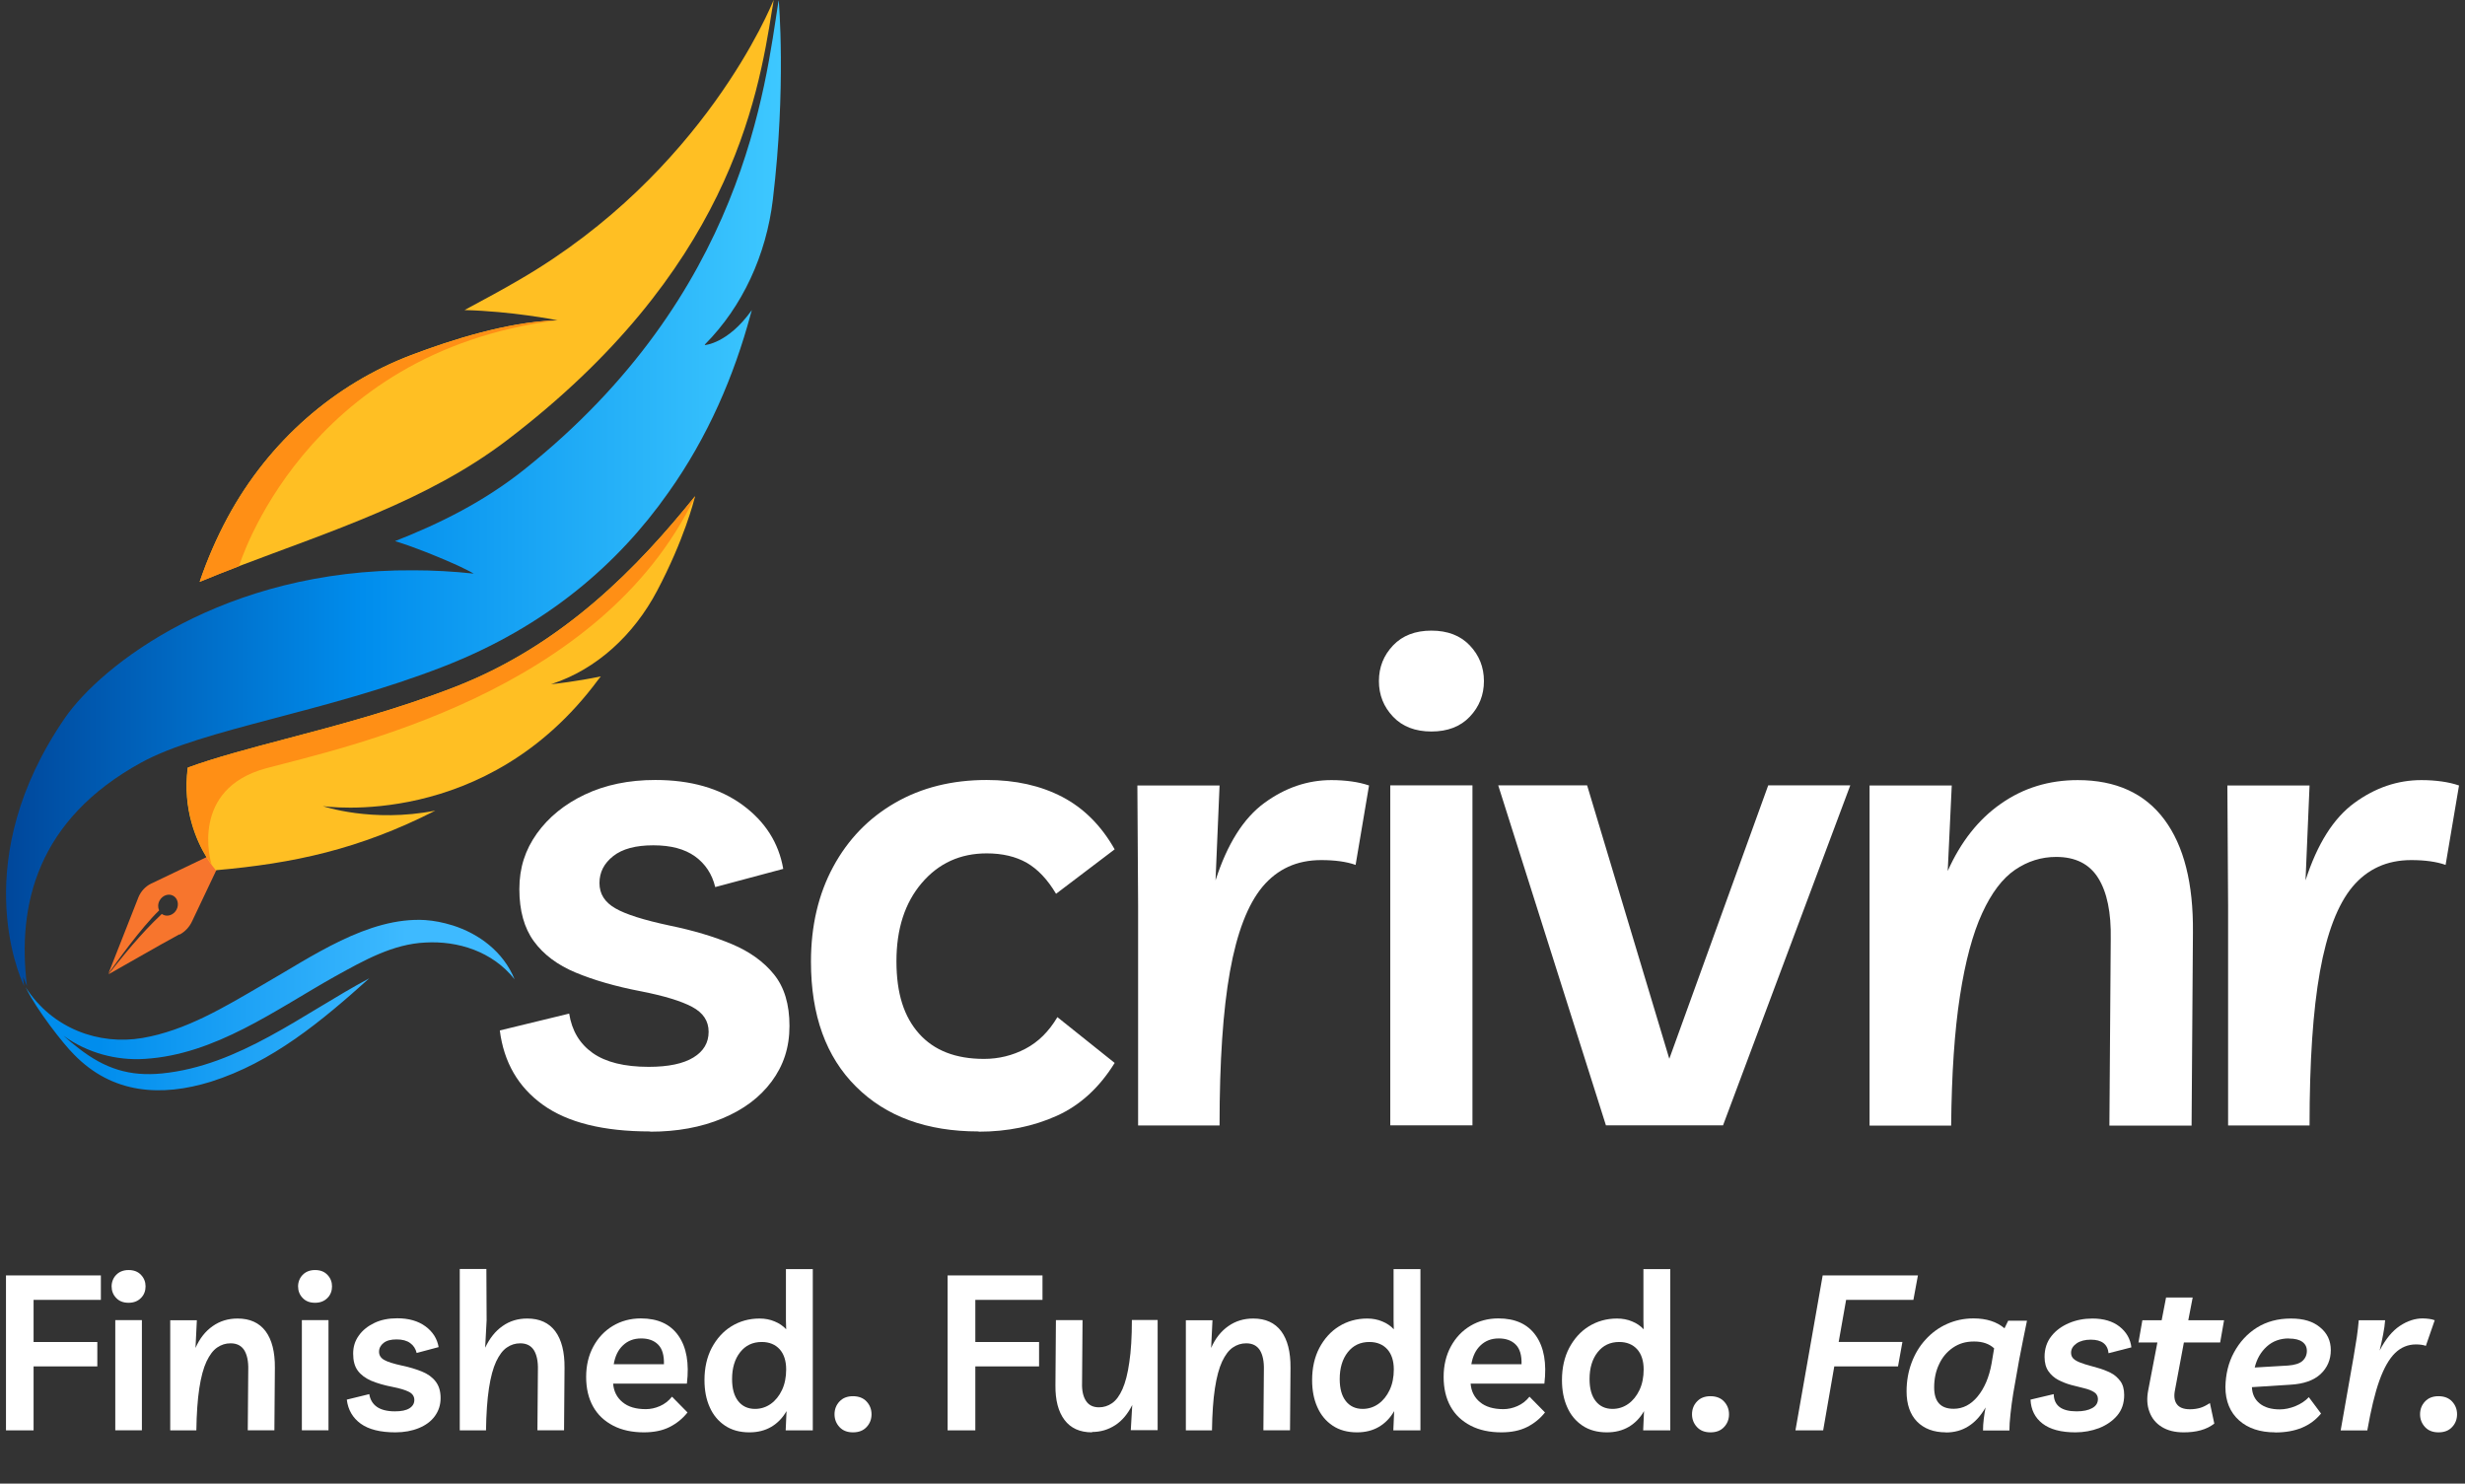 <?xml version="1.0" encoding="UTF-8"?>
<svg id="Layer_1" xmlns="http://www.w3.org/2000/svg" xmlns:xlink="http://www.w3.org/1999/xlink" version="1.1" viewBox="0 0 201.86 121.49">
  <rect x="0" y="0" width="201.86" height="121.49" fill="#333333" stroke="none"/>
  <!-- Generator: Adobe Illustrator 29.6.0, SVG Export Plug-In . SVG Version: 2.1.1 Build 207)  -->
  <defs>
    <style>
      .st0 {
        fill: url(#linear-gradient1);
      }

      .st1 {
        fill: #ffbf23;
      }

      .st2 {
        fill: url(#linear-gradient);
      }

      .st3 {
        fill: #f7752d;
      }

      .st4 {
        fill: #fff;
      }

      .st5 {
        fill: #ff8f15;
      }
    </style>
    <linearGradient id="linear-gradient" x1=".5" y1="83.62" x2="63.95" y2="83.62" gradientTransform="translate(0 124) scale(1 -1)" gradientUnits="userSpaceOnUse">
      <stop offset="0" stop-color="#00479b"/>
      <stop offset=".46" stop-color="#008ded"/>
      <stop offset="1" stop-color="#3ec8ff"/>
    </linearGradient>
    <linearGradient id="linear-gradient1" x1="2.1" y1="41.7" x2="42.14" y2="41.7" gradientTransform="translate(0 124) scale(1 -1)" gradientUnits="userSpaceOnUse">
      <stop offset=".15" stop-color="#008ded"/>
      <stop offset=".78" stop-color="#3ebaff"/>
    </linearGradient>
  </defs>
  <g>
    <path class="st4" d="M53.23,92.65c-3.82,0-6.75-.73-8.77-2.18s-3.2-3.48-3.53-6.09l5.68-1.38c.22,1.4.86,2.47,1.93,3.23,1.07.75,2.59,1.13,4.58,1.13,1.62,0,2.84-.26,3.67-.77.83-.51,1.24-1.21,1.24-2.1s-.45-1.56-1.35-2.04c-.9-.48-2.29-.9-4.16-1.27-2.1-.4-3.89-.92-5.38-1.54s-2.63-1.48-3.42-2.56c-.79-1.08-1.19-2.51-1.19-4.27s.48-3.21,1.43-4.55c.96-1.34,2.27-2.41,3.94-3.2,1.67-.79,3.59-1.19,5.76-1.19,2.9,0,5.28.68,7.14,2.04s2.97,3.11,3.34,5.24l-5.57,1.49c-.26-1.07-.81-1.9-1.65-2.51-.85-.61-1.98-.91-3.42-.91s-2.53.29-3.28.88-1.13,1.32-1.13,2.21.43,1.57,1.3,2.07c.86.5,2.34.96,4.44,1.41,1.95.4,3.65.91,5.1,1.52,1.45.61,2.6,1.43,3.45,2.48.85,1.05,1.27,2.45,1.27,4.22s-.49,3.24-1.46,4.55c-.97,1.31-2.33,2.32-4.05,3.03-1.73.72-3.69,1.08-5.9,1.08v-.02Z"/>
    <path class="st4" d="M80.13,92.65c-4.23,0-7.57-1.22-10.03-3.67-2.46-2.44-3.69-5.85-3.69-10.23,0-2.94.61-5.53,1.82-7.77s2.9-3.99,5.07-5.24,4.67-1.87,7.5-1.87c2.35,0,4.41.46,6.18,1.38,1.76.92,3.2,2.35,4.3,4.3l-4.8,3.64c-.7-1.18-1.5-2.02-2.4-2.54-.9-.51-1.99-.77-3.28-.77-2.17,0-3.94.81-5.32,2.43s-2.07,3.75-2.07,6.4.62,4.55,1.85,5.93c1.23,1.38,3,2.07,5.32,2.07,1.21,0,2.34-.28,3.39-.83s1.92-1.41,2.62-2.59l4.69,3.75c-1.25,2.02-2.83,3.47-4.74,4.33-1.91.86-4.04,1.3-6.4,1.3v-.02Z"/>
    <path class="st4" d="M111,70.82c-.74-.26-1.67-.39-2.81-.39-1.99,0-3.58.73-4.8,2.18-1.21,1.45-2.1,3.77-2.67,6.95s-.85,7.38-.85,12.6h-6.67v-17.97l-.06-9.87h6.73l-.33,7.77c.96-2.98,2.29-5.09,4-6.34s3.54-1.87,5.49-1.87c.59,0,1.14.04,1.65.11.51.07.99.18,1.43.33l-1.1,6.51h-.01Z"/>
    <path class="st4" d="M117.22,59.9c-1.32,0-2.37-.4-3.14-1.21-.77-.81-1.16-1.78-1.16-2.92s.39-2.11,1.16-2.92c.77-.81,1.82-1.21,3.14-1.21s2.37.4,3.14,1.21c.77.81,1.16,1.78,1.16,2.92s-.39,2.11-1.16,2.92c-.77.81-1.82,1.21-3.14,1.21ZM120.58,64.31v27.84h-6.73v-27.84h6.73Z"/>
    <path class="st4" d="M144.79,64.31h6.73l-10.42,27.84h-9.59l-8.82-27.84h7.28l6.73,22.39,8.1-22.39h-.01Z"/>
    <path class="st4" d="M153.1,92.16v-27.84h6.73l-.33,7c1.07-2.39,2.52-4.23,4.36-5.51,1.84-1.29,3.93-1.93,6.29-1.93,3.12,0,5.49,1.08,7.09,3.23,1.6,2.15,2.38,5.23,2.34,9.24l-.11,15.82h-6.73l.11-15.27c.04-2.17-.3-3.83-1.02-4.99-.72-1.16-1.87-1.74-3.45-1.74-1.21,0-2.33.35-3.36,1.05-1.03.7-1.93,1.88-2.7,3.56-.77,1.67-1.38,3.93-1.82,6.78s-.68,6.39-.72,10.61h-6.68Z"/>
    <path class="st4" d="M200.26,70.82c-.74-.26-1.67-.39-2.81-.39-1.98,0-3.58.73-4.8,2.18-1.21,1.45-2.1,3.77-2.67,6.95-.57,3.18-.85,7.38-.85,12.6h-6.67v-17.97l-.06-9.87h6.73l-.33,7.77c.96-2.98,2.29-5.09,4-6.34s3.54-1.87,5.49-1.87c.59,0,1.14.04,1.65.11.51.07.99.18,1.43.33l-1.1,6.51h0Z"/>
  </g>
  <g>
    <path class="st3" d="M14.69,76.51c-1.57.84-5.28,2.99-5.8,3.27.5-.65,2.08-2.67,3.69-4.29.28-.28.5-.49.67-.65.02.02.05.04.08.05.38.21.88.04,1.12-.39.23-.42.11-.94-.27-1.15s-.88-.03-1.11.39c-.15.27-.15.57-.04.81-1.53,1.49-3.52,4.29-4.16,5.19.33-.84,1.81-4.62,2.46-6.25.2-.5.58-.91,1.04-1.13l6.23-2.98-.64,1.36h0l-2.22,4.68c-.22.48-.58.87-1.03,1.11l-.02-.02Z"/>
    <path class="st2" d="M57.73,28.2c3.07-3.09,5.02-7.32,5.56-11.86C64.4,7.1,63.77.03,63.77.03c0,.03,0,.06-.01.09V.03c-1.11,7.07-2.83,24.07-20.83,38.42-3.3,2.63-6.91,4.42-10.58,5.86.81.25,1.61.54,2.38.84,2.84,1.12,3.79,1.66,4.06,1.82-1.7-.18-3.34-.27-4.92-.27-15.55-.11-25.6,7.79-28.56,12.1-7.92,11.53-3.78,20.99-3.37,21.87.02.04.03.07.03.07-.03-.25-.06-.5-.08-.76.13.35.24.58.29.69.02.04.03.07.03.07-.82-6.62.81-13.62,9.38-18.31,5.03-2.75,15.04-4.08,24.73-7.85,8.42-3.28,14.31-8.41,18.41-14.24,3.26-4.58,5.39-9.6,6.73-14.56h0c.04-.13.07-.26.11-.39-1.97,2.77-3.87,2.87-3.87,2.87.02-.02.03-.04.05-.05h-.02Z"/>
  </g>
  <path class="st1" d="M56.91,40.66v.02c-.09.35-.89,3.52-3.1,7.7-1.92,3.64-4.97,6.42-8.6,7.62-.02,0-.04,0-.06.02h.05c.29-.03,1.95-.21,4-.63-.07.1-.16.19-.23.29-9.14,12.34-22.45,10.34-22.53,10.33,0,0,4,1.39,9.21.37-6.23,3.17-11.6,4.32-17.97,4.88h0c-.07-.08-1.33-1.48-2-3.9-.35-1.25-.53-2.76-.31-4.5h0c2.19-.8,4.96-1.54,8.03-2.35,4.26-1.12,9.09-2.4,13.89-4.27,8.85-3.45,14.99-9.85,19.61-15.59h0Z"/>
  <path class="st5" d="M56.91,40.66v.02c-7.73,16.12-28.74,20.52-35.11,22.23-6.28,1.69-4.55,7.67-4.48,7.86-.07-.08-1.05-1.38-1.62-3.42-.35-1.24-.53-2.76-.31-4.5h0c2.19-.8,4.96-1.54,8.03-2.35,4.26-1.12,9.09-2.4,13.89-4.27,8.85-3.45,14.99-9.85,19.61-15.59v.02Z"/>
  <path class="st1" d="M63.35,0v.03c-.02.13-.04.27-.06.41,0,.05-.02.1-.03.15,0,.05-.02.11-.03.17-1.18,7.48-3.61,21.51-21.73,35.3-6.49,4.94-14.46,7.45-21.93,10.3-1.09.42-2.16.84-3.22,1.28.65-1.91,1.42-3.65,2.28-5.25,3.4-6.3,8.8-10.95,15.05-13.32,3.42-1.3,7.8-2.65,11.58-2.83.21,0,.34-.01.38-.01h.02,0c-.22-.05-3.76-.74-7.62-.84,1.58-.85,3.11-1.67,4.54-2.51C57.65,14.11,63.16.47,63.35,0h0Z"/>
  <path class="st5" d="M45.64,26.23c-20.8,2.59-26.07,20.14-26.07,20.14-1.09.42-2.16.84-3.22,1.28.65-1.91,1.42-3.65,2.28-5.25,3.4-6.3,8.8-10.95,15.05-13.32,3.42-1.3,7.8-2.65,11.58-2.83.21,0,.34-.01.38-.01h0Z"/>
  <path class="st0" d="M37.04,75.77c-.74-.23-1.49-.38-2.22-.43-4.69-.28-9.33,3.03-13.29,5.29-3.15,1.84-6.34,3.77-9.88,4.37-3.53.6-7.36-.75-9.55-4.16,0,.01.02.04.05.1.85,1.75,3.03,4.54,3.9,5.4,3.17,3.27,7.19,3.48,11.21,2.24,5.02-1.58,9.09-4.97,12.98-8.47-5.48,2.93-10.67,7.16-16.97,7.79-2.64.26-4.66-.37-6.83-2.06-.42-.32-.84-.67-1.24-1.03,1.93,1.41,4.35,2.05,6.64,1.9,5.79-.35,10.68-4,15.62-6.77,2.37-1.31,4.72-2.64,7.38-2.76,2.63-.15,5.48.71,7.3,3.01-.93-2.28-2.94-3.74-5.09-4.42h0Z"/>
  <g>
    <path class="st4" d="M8.26,106.44H2.75v3.45h5.22v2H2.75v5.24H.49v-12.69h7.77v2h0Z"/>
    <path class="st4" d="M10.53,106.68c-.43,0-.77-.13-1.02-.4-.25-.26-.37-.58-.37-.94s.13-.69.37-.94c.25-.26.59-.4,1.02-.4s.77.13,1.02.4c.25.26.37.58.37.94s-.12.69-.37.94c-.25.26-.59.4-1.02.4ZM11.62,108.1v9.02h-2.18v-9.02h2.18Z"/>
    <path class="st4" d="M13.94,117.13v-9.02h2.18l-.11,2.27c.34-.78.81-1.37,1.41-1.79s1.27-.62,2.04-.62c1.01,0,1.77.35,2.29,1.04.52.7.77,1.7.76,2.99l-.04,5.12h-2.18l.04-4.95c.02-.7-.1-1.24-.33-1.61-.24-.37-.6-.56-1.12-.56-.4,0-.75.11-1.09.34-.34.23-.62.61-.88,1.15-.25.54-.45,1.27-.59,2.2-.14.92-.22,2.07-.24,3.44h-2.16Z"/>
    <path class="st4" d="M25.8,106.68c-.43,0-.77-.13-1.02-.4-.25-.26-.37-.58-.37-.94s.13-.69.37-.94c.25-.26.59-.4,1.02-.4s.77.13,1.02.4c.25.26.37.58.37.94s-.12.69-.37.94c-.25.26-.59.4-1.02.4ZM26.9,108.1v9.02h-2.18v-9.02h2.18Z"/>
    <path class="st4" d="M32.38,117.29c-1.24,0-2.19-.24-2.84-.71s-1.04-1.13-1.14-1.97l1.84-.45c.07.45.28.8.62,1.04.34.24.84.37,1.48.37.53,0,.92-.08,1.19-.25.27-.17.4-.4.4-.68s-.14-.51-.43-.66-.74-.29-1.35-.41c-.68-.13-1.26-.3-1.74-.5-.48-.21-.85-.48-1.11-.83-.26-.35-.38-.81-.38-1.39s.15-1.04.46-1.48.74-.78,1.28-1.04c.54-.26,1.17-.38,1.87-.38.94,0,1.71.22,2.31.66s.96,1.01,1.08,1.7l-1.8.48c-.08-.34-.26-.62-.53-.81-.27-.2-.64-.3-1.11-.3s-.82.09-1.07.29c-.24.19-.37.43-.37.72s.14.51.42.67c.28.16.76.31,1.44.46.63.13,1.18.3,1.65.49s.85.46,1.12.81.41.79.41,1.36-.16,1.05-.47,1.48c-.31.43-.75.75-1.31.98-.56.23-1.2.35-1.91.35h-.02Z"/>
    <path class="st4" d="M37.65,117.13v-13.22h2.18l.02,4.2-.12,2.25c.36-.76.83-1.36,1.42-1.77.59-.42,1.26-.62,2.03-.62,1.01,0,1.77.35,2.29,1.04.52.7.77,1.7.76,2.99l-.04,5.12h-2.18l.04-4.95c.02-.7-.1-1.24-.33-1.61-.24-.37-.6-.56-1.12-.56-.4,0-.75.11-1.09.34-.34.23-.62.61-.88,1.15-.25.54-.45,1.27-.59,2.2-.14.92-.22,2.07-.24,3.44h-2.16Z"/>
    <path class="st4" d="M52.74,117.29c-.97,0-1.82-.18-2.53-.55-.71-.37-1.26-.88-1.64-1.56s-.57-1.49-.57-2.43.2-1.77.59-2.49.93-1.29,1.6-1.69,1.44-.61,2.29-.61c1.39,0,2.42.47,3.08,1.42.66.94.89,2.25.69,3.92h-6.04c.05.63.3,1.13.77,1.52s1.1.57,1.91.57c.38,0,.76-.08,1.15-.25s.72-.43.99-.77l1.27,1.29c-.4.51-.9.91-1.48,1.2-.58.29-1.28.43-2.1.43h.02ZM52.51,109.6c-.61,0-1.1.19-1.5.57s-.64.89-.75,1.54h4.11c.02-.74-.14-1.27-.48-1.61-.34-.34-.81-.5-1.38-.5h0Z"/>
    <path class="st4" d="M66.56,103.91v13.22h-2.22l.07-1.58c-.32.56-.74.99-1.25,1.29s-1.11.45-1.79.45c-.78,0-1.45-.18-2-.55s-.97-.87-1.25-1.51c-.29-.64-.43-1.38-.43-2.22,0-1,.2-1.88.59-2.63.4-.75.93-1.35,1.61-1.77s1.45-.64,2.31-.64c.45,0,.87.08,1.24.24.37.15.69.37.94.64l-.02-.73v-4.2h2.19ZM62.38,109.89c-.74,0-1.33.28-1.77.84-.44.56-.66,1.29-.66,2.2,0,.78.17,1.38.5,1.8s.79.64,1.38.64c.47,0,.91-.14,1.29-.41s.69-.65.92-1.14.34-1.05.34-1.68c0-.7-.18-1.26-.53-1.65s-.85-.6-1.46-.6h-.02Z"/>
    <path class="st4" d="M69.85,117.29c-.46,0-.83-.14-1.1-.43-.27-.29-.41-.64-.41-1.05s.14-.77.41-1.05c.27-.29.64-.43,1.1-.43s.84.14,1.11.43c.27.29.41.64.41,1.05s-.14.77-.41,1.05c-.27.29-.64.43-1.11.43Z"/>
    <path class="st4" d="M85.38,106.44h-5.51v3.45h5.22v2h-5.22v5.24h-2.27v-12.69h7.77v2h0Z"/>
    <path class="st4" d="M89.43,117.29c-1,0-1.75-.34-2.26-1.02s-.75-1.62-.74-2.82l.04-5.35h2.18l-.04,5.15c-.02.62.09,1.11.32,1.46.23.36.59.53,1.07.53.38,0,.74-.11,1.07-.34s.61-.61.85-1.15c.24-.54.43-1.27.56-2.2.14-.92.21-2.08.21-3.46h2.11v9.02h-2.2l.12-2.06c-.36.72-.82,1.28-1.39,1.65s-1.2.56-1.9.56v.02Z"/>
    <path class="st4" d="M97.11,117.13v-9.02h2.18l-.11,2.27c.34-.78.81-1.37,1.41-1.79s1.27-.62,2.04-.62c1.01,0,1.77.35,2.29,1.04.52.7.77,1.7.76,2.99l-.04,5.12h-2.18l.04-4.95c.02-.7-.1-1.24-.33-1.61-.24-.37-.6-.56-1.12-.56-.4,0-.75.11-1.09.34-.34.23-.62.61-.88,1.15-.25.54-.45,1.27-.59,2.2-.14.92-.22,2.07-.24,3.44h-2.16Z"/>
    <path class="st4" d="M116.32,103.91v13.22h-2.22l.07-1.58c-.32.56-.74.99-1.25,1.29s-1.11.45-1.79.45c-.78,0-1.45-.18-2-.55s-.97-.87-1.25-1.51c-.29-.64-.43-1.38-.43-2.22,0-1,.2-1.88.59-2.63.4-.75.93-1.35,1.61-1.77s1.45-.64,2.31-.64c.45,0,.87.08,1.24.24.37.15.69.37.94.64l-.02-.73v-4.2h2.19ZM112.14,109.89c-.74,0-1.33.28-1.77.84-.44.56-.66,1.29-.66,2.2,0,.78.17,1.38.5,1.8s.79.64,1.38.64c.47,0,.91-.14,1.29-.41s.69-.65.92-1.14.34-1.05.34-1.68c0-.7-.18-1.26-.53-1.65s-.85-.6-1.46-.6h-.02Z"/>
    <path class="st4" d="M122.96,117.29c-.97,0-1.82-.18-2.53-.55s-1.26-.88-1.64-1.56-.57-1.49-.57-2.43.2-1.77.59-2.49.93-1.29,1.6-1.69,1.44-.61,2.29-.61c1.39,0,2.42.47,3.08,1.42.66.94.89,2.25.69,3.92h-6.04c.05.63.3,1.13.77,1.52.46.38,1.1.57,1.91.57.38,0,.76-.08,1.15-.25s.72-.43.99-.77l1.27,1.29c-.4.51-.9.91-1.48,1.2-.58.29-1.28.43-2.1.43h.02ZM122.74,109.6c-.61,0-1.1.19-1.5.57s-.64.89-.75,1.54h4.11c.02-.74-.14-1.27-.48-1.61s-.81-.5-1.38-.5Z"/>
    <path class="st4" d="M136.78,103.91v13.22h-2.22l.07-1.58c-.32.56-.74.99-1.25,1.29s-1.11.45-1.79.45c-.78,0-1.45-.18-2-.55s-.97-.87-1.25-1.51c-.29-.64-.43-1.38-.43-2.22,0-1,.2-1.88.59-2.63.4-.75.93-1.35,1.61-1.77s1.45-.64,2.31-.64c.45,0,.87.08,1.24.24.37.15.69.37.94.64l-.02-.73v-4.2h2.19ZM132.6,109.89c-.74,0-1.33.28-1.77.84-.44.56-.66,1.29-.66,2.2,0,.78.17,1.38.5,1.8s.79.64,1.38.64c.47,0,.91-.14,1.29-.41s.69-.65.92-1.14.34-1.05.34-1.68c0-.7-.18-1.26-.53-1.65s-.85-.6-1.46-.6h-.02Z"/>
    <path class="st4" d="M140.07,117.29c-.46,0-.83-.14-1.1-.43-.27-.29-.41-.64-.41-1.05s.14-.77.41-1.05c.27-.29.64-.43,1.1-.43s.84.14,1.11.43c.27.29.41.64.41,1.05s-.14.77-.41,1.05c-.27.29-.64.43-1.11.43Z"/>
    <path class="st4" d="M149.31,117.13h-2.28l2.23-12.69h7.8l-.37,2h-5.51l-.61,3.45h5.22l-.36,2h-5.22l-.91,5.24h0Z"/>
    <path class="st4" d="M159.35,117.29c-1,0-1.79-.3-2.36-.88s-.86-1.42-.86-2.47c0-.85.14-1.63.41-2.35.27-.72.65-1.36,1.15-1.9.49-.54,1.07-.97,1.74-1.27s1.39-.46,2.18-.46c1.06,0,1.9.27,2.54.81l.3-.62h1.54c-.1.46-.2.97-.31,1.52s-.22,1.11-.33,1.68l-.48,2.72c-.09.59-.18,1.17-.23,1.71-.06.55-.09,1-.09,1.36h-2.16c0-.3.02-.61.06-.94s.09-.65.15-.95c-.4.7-.88,1.22-1.42,1.55-.54.34-1.15.5-1.84.5h0ZM159.99,115.36c.75,0,1.41-.34,1.96-1.01s.94-1.57,1.14-2.69l.21-1.25c-.4-.37-.94-.56-1.64-.56s-1.24.17-1.74.51c-.49.34-.87.79-1.13,1.36-.27.56-.4,1.2-.4,1.89,0,1.17.53,1.75,1.59,1.75h0Z"/>
    <path class="st4" d="M169.96,117.29c-1.18,0-2.08-.24-2.7-.72-.62-.48-.94-1.13-.98-1.96l1.9-.45c.02.94.64,1.41,1.87,1.41.55,0,.97-.09,1.29-.27s.46-.43.46-.74c0-.24-.11-.43-.31-.56s-.48-.24-.81-.32-.69-.18-1.07-.27c-.37-.1-.72-.24-1.05-.41s-.6-.41-.81-.71-.32-.69-.32-1.18c0-.67.19-1.23.56-1.7s.86-.82,1.45-1.07,1.23-.37,1.91-.37c.92,0,1.66.22,2.22.66.56.44.89,1.01.97,1.7l-1.87.48c-.07-.74-.56-1.11-1.46-1.11-.46,0-.85.1-1.15.3-.3.21-.46.46-.46.78,0,.25.11.44.32.58s.49.25.81.35.68.19,1.05.3c.37.1.72.24,1.05.4s.59.4.81.69c.21.29.31.67.31,1.13,0,.67-.19,1.23-.57,1.68-.38.45-.88.79-1.48,1.03-.61.23-1.26.35-1.95.35h0Z"/>
    <path class="st4" d="M178.82,117.29c-.72,0-1.32-.15-1.8-.45s-.81-.71-1-1.23c-.2-.52-.23-1.11-.1-1.77l.75-3.91h-1.55l.32-1.82h1.58l.36-1.86h2.18l-.36,1.86h2.93l-.32,1.82h-2.97l-.73,3.9c-.1.49-.05.88.15,1.15.2.28.56.42,1.08.42.3,0,.57-.04.82-.11s.52-.21.81-.4l.36,1.68c-.31.25-.68.43-1.11.55s-.89.17-1.39.17h0Z"/>
    <path class="st4" d="M186.31,117.29c-1.23,0-2.22-.33-2.95-.98s-1.12-1.57-1.12-2.73c.02-1.04.24-1.98.7-2.83s1.08-1.53,1.87-2.03c.8-.5,1.73-.75,2.79-.75s1.81.24,2.39.72c.59.48.88,1.1.88,1.87s-.28,1.44-.84,1.96c-.56.52-1.39.81-2.48.87l-3.14.2c.02.57.24,1.02.64,1.34s.95.48,1.64.48c.42,0,.85-.09,1.29-.27.44-.18.81-.43,1.09-.73l1,1.34c-.85,1.04-2.09,1.55-3.75,1.55h0ZM187.44,109.6c-.72,0-1.33.22-1.82.67s-.81,1.01-.98,1.71l2.73-.16c.53-.04.93-.16,1.17-.37s.37-.49.37-.83c0-.31-.12-.56-.37-.74s-.61-.27-1.1-.27h0Z"/>
    <path class="st4" d="M198.66,110.21c-.21-.08-.49-.12-.82-.12-.65,0-1.23.24-1.71.71s-.91,1.22-1.28,2.25c-.37,1.03-.69,2.39-.99,4.08h-2.18l1.05-5.97c.11-.63.2-1.19.27-1.66s.12-.94.16-1.39h2.16c-.02.34-.08.72-.16,1.15-.08.43-.18.88-.29,1.33.49-.94,1.04-1.61,1.66-2.02s1.24-.61,1.87-.61c.19,0,.37.02.53.04.17.02.32.06.45.11l-.73,2.11h0Z"/>
    <path class="st4" d="M199.69,117.29c-.46,0-.83-.14-1.1-.43-.27-.29-.41-.64-.41-1.05s.14-.77.41-1.05c.27-.29.64-.43,1.1-.43s.84.14,1.11.43c.27.29.41.64.41,1.05s-.14.77-.41,1.05c-.27.29-.64.43-1.11.43Z"/>
  </g>
</svg>